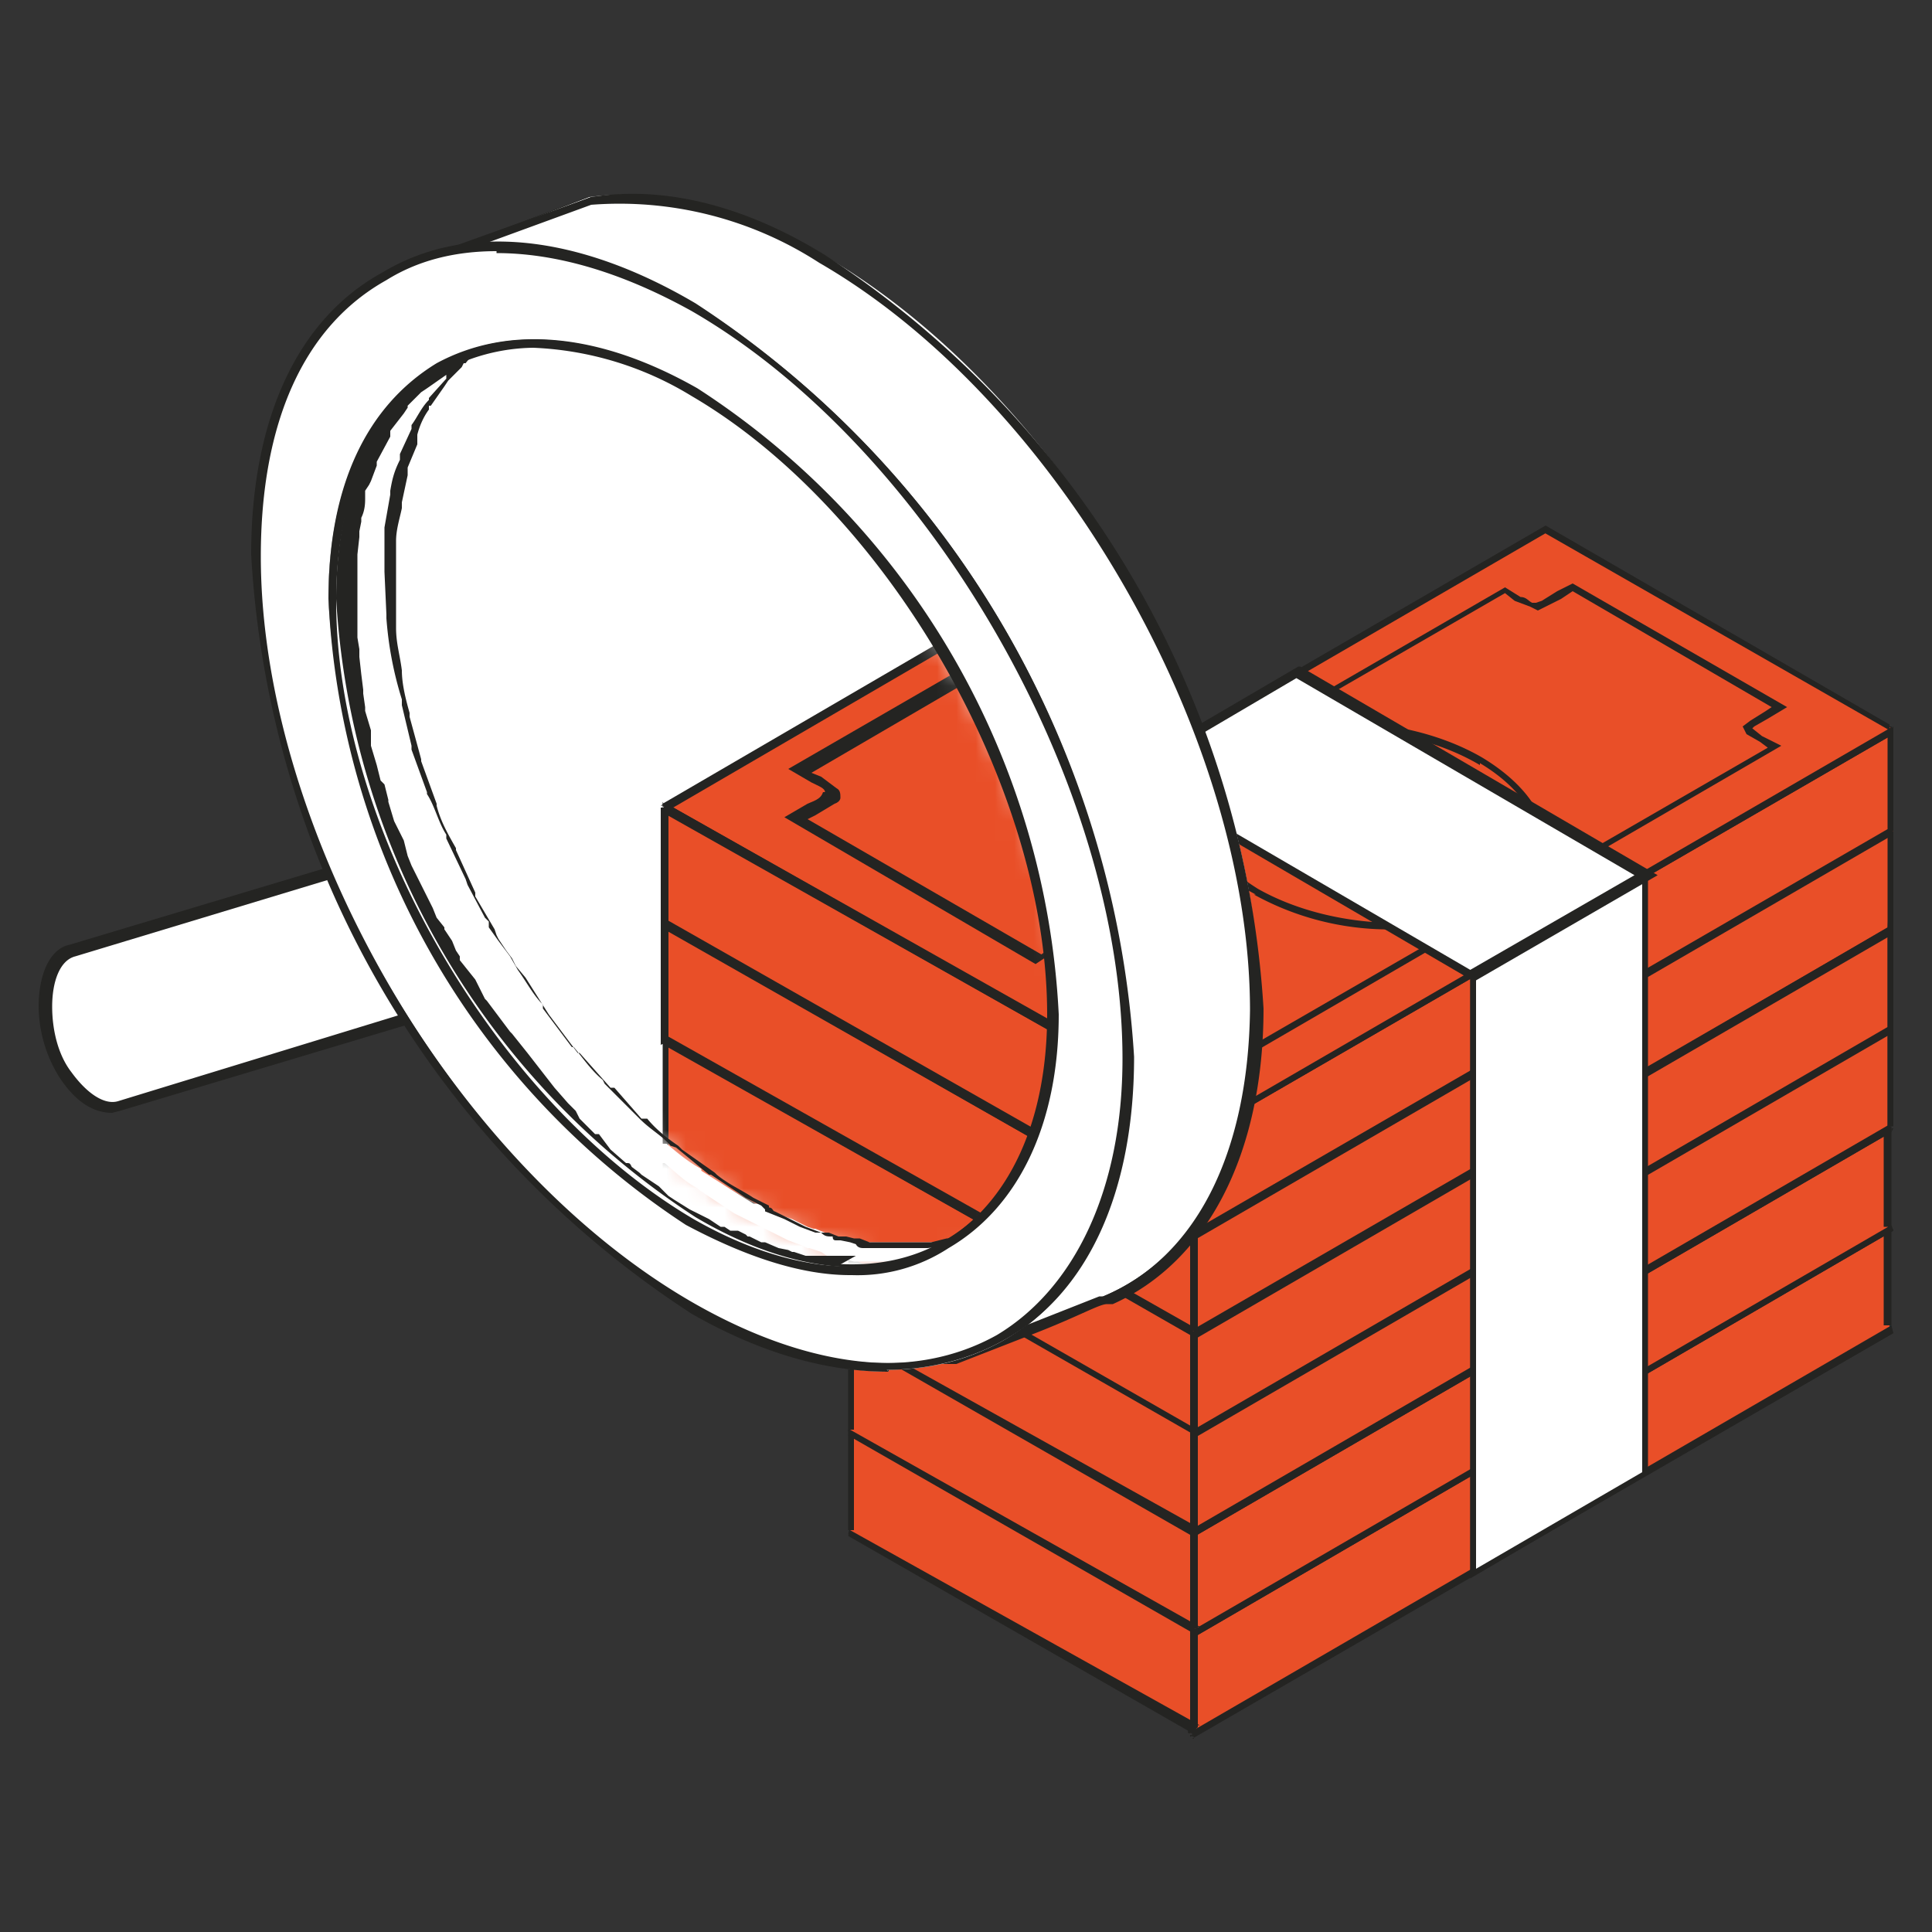 <svg xmlns="http://www.w3.org/2000/svg" width="100" height="100" fill="none">
    <rect width="100%" height="100%" fill="#333333" stroke="none"/>
    <path fill="#242422" d="M48.3 51 44 48.4l-.1.3 4.4 2.6.1-.3Zm.2.1-.2-.1v.1h.2Zm-4.6-2.7h-.3.2Z"/>
    <path fill="#242422" d="M53 53.5 48.4 51l-.2.3 4.5 2.7.1-.4Zm0 .1H52.6h.2ZM48.2 51l-.2.1h.1l.1-.1ZM97.7 68.5l-36 21v.4L98 69l-.2-.4Zm-36 21-.2.2h.1v-.1Zm36.2-20.9h-.2.2Z"/>
    <path fill="#E94F28" d="m61.6 89.7 36.2-21v-5.2l-36.2 21v5.2Z"/>
    <path fill="#242422" d="M61.5 84.5v5.2h.3v-5.2h-.3Zm36.2-21.1-36 21v.4L98 63.7l-.2-.3Zm.2 5.2v-5.1h-.4v5.1h.4ZM61.7 90 98 69l-.1-.4-36.2 21 .1.4Zm0-5.5-.2.1h.1Zm36.2-21h-.2.2Zm0 5.3h.1-.1Zm-36.4 21h.2-.2Z"/>
    <path fill="#242422" d="M61.8 89.7v-5.2h-.3v5.2h.3Zm0-5.2h-.2.2Zm-.2 5.4.2-.1h-.2v.1Z"/>
    <path fill="#E94F28" d="m61.6 84.5 36.2-21v-5.2l-36 21-.2 5.2Z"/>
    <path fill="#242422" d="M61.5 79.4v5.1h.3v-5.1h-.3Zm36.2-21.2-36 21v.4l36.2-21-.2-.4Zm.2 5.3v-5.2h-.4v5.2h.4ZM61.7 84.8 98 63.7l-.1-.3-36.2 21 .1.4Zm0-5.5h-.2.1Zm36.3-21h-.2.2Zm-.1 5.4.1-.1h-.1v.1ZM61.5 84.5l.2.1h-.2Z"/>
    <path fill="#242422" d="M61.8 84.5v-5.1h-.3v5.1h.3Zm0-5.1v-.1h-.2.2Zm-.2 5.4.2-.2h-.2v.2Z"/>
    <path fill="#E94F28" d="m61.7 79.4 36-21v-5.2l-36 21v5.2Z"/>
    <path fill="#242422" d="M61.5 74.2v5.2h.3v-5.2h-.3Zm36.3-21.1L61.6 74l.1.4 36.2-21-.1-.4Zm.2 5.2v-5.1h-.3v5.1h.3ZM61.7 79.6l36.2-21-.1-.4-36.2 21 .1.4Zm0-5.5-.2.1h.1Zm36.3-21h-.2.2Zm-.1 5.5.1-.2h-.1v.2ZM61.5 79.4h.2-.2Z"/>
    <path fill="#242422" d="M61.8 79.4v-5.2h-.3v5.2h.3Zm0-5.2h-.2.2Zm-.2 5.4.2-.1-.2.1Z"/>
    <path fill="#E94F28" d="m61.7 74.2 36-21V48l-36 21.2v5Z"/>
    <path fill="#242422" d="M61.5 69.2v5.1h.3v-5.1h-.3Zm36.3-21.3L61.6 69l.1.4 36.2-21-.1-.4Zm.2 5.3V48h-.3v5.2h.3ZM61.7 74.5l36.2-21-.1-.4-36.2 21 .1.4Zm0-5.5h-.2.1ZM98 48h-.2.2Zm-.1 5.4.1-.1h-.1v.1ZM61.5 74.2l.2.1h-.2Z"/>
    <path fill="#242422" d="M61.8 74.2v-5.1h-.3v5.1h.3Zm0-5v-.1l-.2.1h.2Zm-.2 5.3.2-.2-.2.2Z"/>
    <path fill="#E94F28" d="m61.7 69 36-21L98 43l-36.2 21v5.2Z"/>
    <path fill="#242422" d="M61.5 64v5h.3v-5h-.3Zm36.3-21.2-36.2 21 .1.4 36.2-21-.1-.4ZM98 48V43h-.3V48h.3ZM61.8 69.3l36.2-21-.1-.4-36.3 21 .2.4Zm-.2-5.5-.1.1h.1Zm36.4-21h-.2.2Zm-.1 5.5.1-.2h-.1v.2ZM61.5 69l.2.1v-.1h-.2Z"/>
    <path fill="#242422" d="M61.8 69v-5h-.3v5h.3Zm0-5h-.2.2Zm-.2 5.3.2-.1-.2.1ZM57.4 56.2l-4.5-2.7-.1.4 4.5 2.6v-.3Zm0 0H57h.3Zm-4.5-2.7-.2.1h.2Z"/>
    <path fill="#E94F28" d="M61.7 64 98 43v-5.2L61.7 59V64Z"/>
    <path fill="#242422" d="M61.6 58.9V64h.4V59h-.4Zm36.2-21.3-36.2 21 .1.4L98 38l-.1-.4ZM98 43v-5.2h-.3V43h.3ZM61.8 64.2l36.2-21-.1-.4-36.3 21 .2.4Zm-.2-5.5h-.1.1Zm36.4-21h-.2.2Zm-.1 5.4.1-.1h-.1v.1ZM61.5 64l.2.1h-.2Z"/>
    <path fill="#242422" d="M61.8 58.7 57.4 56l-.1.4 4.4 2.6.1-.3Zm0 5.3V59h-.2V64h.2ZM62 59l-.2-.1v.1h.2Zm-.4 5.3.2-.2-.2.2Zm-4.2-8h-.2.2Z"/>
    <path fill="#E94F28" d="m43.9 48.5 36-21 18 10.2L61.7 59 44 48.5Z"/>
    <path fill="#242422" d="m61.8 58.7-18-10.3v.3l18 10.3v-.3Zm36-21-36.2 21 .1.3L98 38l-.1-.4Zm-18-10.2 18 10.3v-.3L80 27.2v.3Zm-36 21.1 36.2-21v-.4l-36.2 21v.4ZM61.7 59h.1V59v.1ZM98 38v-.4l-.1.1v.3ZM80 27.3v.1Zm-36.2 21v.4V48.4ZM61.8 89.7v-.1h-.2.2ZM43.9 79.4l17.8 10.2.1-.4L44 79l-.1.4Zm18 10Zm-18-10.1.2-.1H44Z"/>
    <path fill="#E94F28" d="M61.8 89.4 44 79.3V74l17.8 10.2v5.1Z"/>
    <path fill="#242422" d="M61.6 84.3v5.1h.4v-5.1h-.4ZM44 74.3l17.8 10.2.1-.3L44 74l-.1.3Zm.2 5V74h-.3v5.2h.3Zm17.9 10L44 79.2l-.1.3 17.8 10.2.2-.4Zm-.2-5h.2l-.2-.1v.1ZM44 74.1l.1-.1-.2.1Zm0 5.2h-.1Zm17.8 10.1v.2l.2-.2h-.2Z"/>
    <path fill="#242422" d="M62 89.4v-5.1h-.4v5.1h.4Zm-.2-5.1v-.1l-.2.1h.2Zm0 5.1.2.2-.2-.2Z"/>
    <path fill="#E94F28" d="M61.8 84.3 44 74.1l-.1-5.1 18 10.2v5.1Z"/>
    <path fill="#242422" d="M61.6 79.2v5.1h.4v-5.1h-.4ZM44 69.2l17.8 10.2.1-.4L44 69l-.1.3Zm.2 5V69h-.3V74h.3Zm17.9 10L44 74l-.1.3 17.8 10.2.2-.3Zm-.2-5h.2l-.2-.2v.2ZM43.8 69l.2-.1h-.2ZM44 74h-.1v.1Zm17.8 10.2v.1l.2-.1h-.2Z"/>
    <path fill="#242422" d="M62 84.3v-5.1h-.4v5.1h.4Zm-.2-5.1V79l-.2.2h.2Zm0 5.1h-.2l.2.1v-.1Z"/>
    <path fill="#E94F28" d="M61.8 79.2 43.8 69v-5.2l18 10.2v5.2Z"/>
    <path fill="#242422" d="M61.6 74v5.2h.4V74h-.4ZM44 64l17.8 10.2.1-.3L44 63.7l-.1.3Zm.2 5v-5.2h-.3V69h.3Zm17.7 10L44 69l-.1.3 17.8 10.2.1-.4Zm0-5h.2l-.2-.1v.1Zm-18-10.2.2-.1-.2.1Zm0 5.2Zm18 10.2h.2-.2Z"/>
    <path fill="#242422" d="M62 79.2V74h-.4v5.2h.4Zm-.2-5.2v-.1l-.2.1h.2Zm0 5.2h-.2.2Z"/>
    <path fill="#E94F28" d="m61.8 74-18-10.2v-5.1l18 10.2V74Z"/>
    <path fill="#242422" d="M61.6 68.9V74h.4v-5.1h-.4Zm-17.8-10 17.8 10.2.1-.4L44 58.6l-.1.3Zm.3 5v-5.2h-.3v5.1h.3Zm17.7 10L44 63.7l-.1.3 17.8 10.2.1-.3Zm0-5v-.2.2Zm-18-10.2.2-.1h-.2Zm0 5.1v.1Zm18 10.2v.1l.2-.1h-.2Z"/>
    <path fill="#242422" d="M62 74v-5.1h-.4V74h.4Zm-.3-5.1v-.2l-.2.2h.2Zm.1 5.1h-.2l.2.1V74Z"/>
    <path fill="#E94F28" d="M61.7 68.9 44 58.7v-5.2l17.8 10.2v5.2Z"/>
    <path fill="#242422" d="M61.6 63.7v5.2h.4v-5.2h-.4Zm-17.8-10L61.6 64l.1-.3L44 53.4l-.1.3Zm.3 5v-5.2h-.3v5.2h.3Zm17.7 10L44 58.6l-.1.3 17.8 10.2.1-.4Zm0-5v-.1.1Zm-18-10.2h.2-.2Zm0 5.2Zm18 10.2h-.2.2Z"/>
    <path fill="#242422" d="M62 68.9v-5.2h-.4v5.2h.4Zm-.3-5.2v-.1l-.2.1h.2Zm0 5.2h.1Z"/>
    <path fill="#E94F28" d="M61.7 63.7 44 53.5v-5.1l17.8 10.2v5.1Z"/>
    <path fill="#242422" d="M61.6 58.6v5.1h.4v-5.1h-.4Zm-17.8-10 17.8 10.2.1-.4L44 48.3l-.1.3Zm.2 5v-5.2h-.4v5.1h.4Zm17.8 10L44 53.4l-.1.3L61.7 64l.1-.3Zm0-5v-.2.2Zm-18-10.2.2-.1h-.2Zm0 5.1v.1Zm18 10.2-.2.1.2-.1Z"/>
    <path fill="#242422" d="M62 63.7v-5.1h-.4v5.1h.4Zm-.3-5.1v-.2l-.2.2h.2Zm0 5.1.1.1v-.1Z"/>
    <path fill="#242422" d="m43.8 48.6 17.8 10.2.1-.4L44 48.3l-.1.3Zm18 10h-.2.1Zm-18-10.2v-.1.3-.2ZM61.8 89.4h-.2.2Z"/>
    <path fill="#fff" d="m76.3 81.4 8.8-5.2v-31l-8.8 5.3v31Z"/>
    <path fill="#242422" d="M76.1 81.7V50.4l9.2-5.3v31.2l-9.2 5.4Zm.3-31v30.5l8.6-5V45.6l-8.6 5Z"/>
    <path fill="#242422" d="m76.1 50.5 9-5.2v31l-9 5.3v-31Zm9-5-8.7 5.2v30.6l8.7-5.1V45.5ZM49.1 49l1-.6.8-.5v-.1l-.5-.3-1-.6 28.5-16.5.8.5c.3 0 .4.2.6.3h.2l.3-.1.8-.5.8-.4 11.1 6.4-1 .6-.7.4-.1.1.5.4 1 .5-28.4 16.5-.8-.4-.7-.4h-.1l-.4.1-.8.5-.8.5-11-6.5Zm13.3 5 .8.3.6.4 27.7-16-.4-.3-.7-.4-.2-.4.4-.3.8-.5.3-.2-10.3-6-.6.4-.8.4-.4.2-.4-.2-.8-.3-.5-.4-27.7 16 .3.3c.4.2.6.3.7.5.1 0 .2.2.1.3l-.3.3c-.1.2-.4.3-.8.5l-.4.2 10.3 6 .6-.4.8-.4.5-.1h.4Z"/>
    <path fill="#242422" d="M65 46.3c-2.1-1.1-3.4-2.7-3.4-4.3 0-1.3.8-2.6 2.3-3.4 3.3-1.8 9-1.6 12.8.6 2 1.2 3.3 2.8 3.3 4.4 0 1.2-.8 2.5-2.3 3.3a14.5 14.5 0 0 1-12.8-.6Zm11.6-6.7c-3.7-2.2-9.3-2.4-12.5-.6-1.2.8-2 1.8-2 3 0 1.5 1.1 2.8 3 4 3.7 2.1 9.3 2.4 12.5.5 1.3-.8 2-1.8 2-3 0-1.3-1-2.8-3-4Z"/>
    <path fill="#fff" d="m76.3 50.5 8.8-5.1-18-10.5-8.8 5.2 18 10.4Z"/>
    <path fill="#fff" d="M58.2 40.1H58l9-5.3 18 10.5.2.1-9 5.3L58.2 40Zm9-5.1L58.3 40l17.9 10.4 8.7-5.1L67 35Z"/>
    <path fill="#242422" d="M76.3 50.8 57.8 40l9.4-5.5h.1l18.5 10.8-9.5 5.5ZM58.6 40l17.5 10.2 8.5-4.9-17.5-10.2-8.5 5Z"/>
    <path fill="#fff" d="M33.6 49 6.2 57.1c-.8.2-1.8-.2-2.7-1.6-.7-1-1-2.3-1-3.5 0-1.7.5-2.7 1.3-3L31.2 41l2.4 8Z"/>
    <path fill="#242422" d="M5.8 57.6c-1 0-1.9-.6-2.7-1.8A7 7 0 0 1 2 52.1c0-1.7.6-3 1.6-3.2l27.7-8.3 2.6 8.6-27.7 8.3-.4.1ZM31 41.3 3.9 49.5c-.8.2-1.2 1.3-1.2 2.6 0 1.2.3 2.5 1 3.4.8 1.1 1.7 1.7 2.4 1.5l27.1-8.3-2.1-7.4Z"/>
    <path fill="#fff" d="M42.6 13.2a19.2 19.2 0 0 0-11.9-3l-10.4 4c-3 2.6-.2 5.8-.2 12C20 40.5 30 58 42.5 65c4.2 2.4 3.6 5.6 7 5.2.3 0 9.3-3.5 7.9-3-.4 0 .3-.2 0 0 4.7-2.1 7.8-7.4 7.8-15 0-14.3-10.1-31.8-22.6-39Z"/>
    <path fill="#242422" d="M49 70.5c-1.7 0-2.3-.8-3.2-2a10 10 0 0 0-3.5-3.3 49.9 49.9 0 0 1-22.6-39c0-2.3-.3-4.1-.8-5.7-.5-2.7-1-4.6 1-6.3l10.5-4c3.6-.4 7.8.6 12 3a49.6 49.6 0 0 1 22.5 39c0 7.5-2.8 13-7.6 15.2H57l-3.6 1.5c-2 .8-4 1.4-4.1 1.6h-.4ZM20.2 14.3c-1.8 1.6-1.5 3.3-1 6 .4 1.6.9 3.6.9 5.9 0 14.3 10 31.7 22.4 38.8 2 1.1 2.9 2.4 3.6 3.3.9 1.2 1.5 2 3.3 1.8l7.7-3c5-2.1 7.7-7.6 7.7-15 0-14.3-10-31.6-22.4-38.7a19.4 19.4 0 0 0-11.9-3l-10.3 3.9Z"/>
    <path fill="#fff" d="M49 70.5c-1.7 0-2.3-.8-3-2a10 10 0 0 0-3.6-3.3 49.9 49.9 0 0 1-22.6-39c0-2.3-.3-4.1-.8-5.7-.5-2.7-1-4.6 1-6.3l10.5-4c3.7-.5 7.8.5 12 3a49.9 49.9 0 0 1 22.5 39c0 7.5-2.8 13-7.6 15.2h-.2c-.4 0-1.4.5-3.7 1.5-2 .6-4 1.4-4.1 1.6h-.5ZM20.2 14.3c-1.8 1.6-1.5 3.4-1 6 .4 1.6.9 3.6.9 5.9 0 14.3 10 31.7 22.4 38.9a10 10 0 0 1 3.6 3.3c.9 1.3 1.5 2 3.3 1.8.3 0 6.4-2.5 7.8-3 5-2.1 7.7-7.6 7.7-15 0-14.4-10-31.7-22.4-39a19.6 19.6 0 0 0-11.9-3l-10.4 4Z"/>
    <path fill="#242422" d="M49 70.6c-1.7 0-2.4-1-3.2-2-.7-1.1-1.6-2.3-3.4-3.3a50.2 50.2 0 0 1-22.7-39.1c0-2.3-.4-4.3-.7-5.7-.5-2.8-1-4.7 1-6.5l10.6-3.8c3.7-.6 7.9.4 12.1 3a50.2 50.2 0 0 1 22.7 39c0 7.5-2.9 13.1-7.8 15.3H57.3c-.4 0-1.4.6-3.7 1.5l-4.1 1.6h-.6ZM20.2 14.4c-1.8 1.6-1.4 3.3-.8 6 .3 1.5.8 3.5.7 5.8 0 14.2 10 31.6 22.3 38.6 2 1.2 2.9 2.5 3.7 3.5.9 1.2 1.5 2 3.2 1.8l7.6-3h.2c4.8-2 7.5-7.4 7.6-14.8 0-14.2-10-31.6-22.3-38.7a19 19 0 0 0-11.8-3l-10.4 3.8Z"/>
    <path fill="#fff" d="M36 18.3C24.7 11.8 15.5 17 15.5 29.9c0 13 9.2 28.9 20.5 35.4s20.5 1.3 20.5-11.7c0-12.9-9.3-28.8-20.5-35.3Z"/>
    <path fill="#242422" d="M45.1 68.4c-2.8 0-6-1-9.2-2.9A45.6 45.6 0 0 1 15.3 30c0-6.2 2.1-11 6-13.3 4-2.3 9.2-1.8 14.8 1.4a45.6 45.6 0 0 1 20.6 35.6c0 6.3-2.2 11.1-6 13.4-1.8 1-3.6 1.4-5.6 1.4ZM26.7 15.6c-2 0-3.6.5-5.2 1.4-3.8 2.2-5.9 6.8-5.9 13a45 45 0 0 0 20.5 35.2c5.4 3 10.5 3.7 14.3 1.5 3.8-2.2 5.8-6.8 5.8-13a45 45 0 0 0-20.4-35.2 17 17 0 0 0-9-2.9Z"/>
    <mask id="a" width="36" height="48" x="20" y="18" maskUnits="userSpaceOnUse" style="mask-type:luminance">
        <path fill="#fff" d="m24.2 18.9-.8.8-.2.2-.7.9-.1.1-.1.1-.7 1.4v.2L21 24v.1l-.1.2c-.1.5-.4 1-.4 1.5v.3l-.2 1.7v.2l-.1 2 .1 2.2v.3l.2 2.1.5 2.2v.2c.1.7.3 1.5.6 2.2v.1c.2.7.4 1.5.8 2.2v.1c.2.7.5 1.5.9 2.2v.1l1 2.2.1.2 1 1.7v.3l.2.3.4.7.4.4.7 1 1.2 1.9v.1l1.5 2h.1l1.6 2h.1l1.6 1.6.3.3 1.6 1.3.2.1c.6.5 1.1 1 1.7 1.3l.1.1c.6.5 1.3.8 1.9 1.2l.8.4.3.1.6.4h.2l.8.4.8.4H42.8l.6.3.4.1.5.1c.2 0 .3 0 .4.2h4.7l1.2-.4H51c2.8-2.2 4.2-6 4.3-11 0-11.8-8.2-26.2-18.5-32-5-3.4-9.2-4.1-12.5-2.8Z"/>
    </mask>
    <g mask="url(#a)">
        <path fill="#242422" d="m39.6 44.7-5.2-3-.2.3 5.2 3 .2-.3Zm.2.2-.2-.2v.2h.2Zm-5.3-3.2-.3.3h.2l.1-.3Z"/>
        <path fill="#242422" d="m45 47.8-5.4-3-.2.4 5.3 3 .2-.4Zm0 .1v-.2l-.2.2h.2Zm-5.4-3.2-.3.2h.2l.1-.2ZM55 84.2v6h.4v-6h-.3Zm42.5-24.8L55.1 84l.2.3 42.5-24.7-.3-.3Zm.4 6.1v-6h-.4v6h.4ZM55.3 90.4l42.5-24.8-.3-.3L55.1 90l.2.4Zm0-6.3-.2.2h.2v-.2Zm42.6-24.6-.4-.3.2.3h.2Zm-.1 6.1v-.2h-.1v.2ZM55 90.2l.3.3v-.3H55Z"/>
        <path fill="#242422" d="M55 78.1v6h.4v-6h-.3Zm42.5-24.8L55.2 78l.2.3 42.4-24.7-.3-.3Zm.4 6.2v-6h-.4v6h.4Zm-42.5 25L98 59.6l-.2-.3L55.2 84l.2.3Zm-.2-6.5-.1.2h.2V78ZM98 53.4l-.4-.2.2.2h.2Zm-.1 6.3v-.2h-.1v.2ZM55 84.2l.3.2v-.2H55Z"/>
        <path fill="#242422" d="M55 72.2v6h.4v-6h-.3Zm42.7-25L55.2 72l.2.4L98 47.6l-.2-.4Zm.2 6.2v-6h-.4v6h.4Zm-42.5 25 42.4-24.8-.3-.3L55.2 78l.2.3Zm-.2-6.5-.1.3h.2v-.3ZM98 47.5l-.4-.3.2.3h.2Zm-.1 6.1v-.2h-.1v.2ZM55 78.1l.3.2v-.2H55Z"/>
        <path fill="#242422" d="M55 66.1v6h.4v-6h-.3Zm42.7-25L55.2 66l.2.3L98 41.5l-.2-.3Zm.2 6.4v-6.1h-.4v6h.4ZM55.4 72.3 98 47.6l-.2-.4L55.2 72l.2.4Zm-.2-6.4-.1.2h.2V66ZM98 41.4l-.4-.2.2.2h.2Zm-.1 6.2v-.3h-.1v.3ZM55 72.2l.3.2v-.2H55Z"/>
        <path fill="#242422" d="M55.2 60v6.1h.3v-6h-.3Zm42.5-24.9L55.2 59.9l.2.4L98 35.6l-.2-.5Zm.2 6.3v-6h-.4v6h.4ZM55.4 66.2 98 41.5l-.2-.3-42.5 24.7.2.3Zm-.2-6.3-.1.3h.2v-.3ZM98 35.3l-.3-.2v.2h.3Zm-.1 6.2.1-.2h-.2v.2ZM55 66.1l.3.2v-.2H55Z"/>
        <path fill="#242422" d="M55.5 66.1v-6h-.3v6h.3Zm0-6v-.3l-.2.2h.2Zm-.3 6.1.3-.2h-.2v.2ZM50.2 50.8l-5.3-3.1-.2.3 5.2 3.1.3-.3Zm0 .2v-.2l-.1.2h.2ZM45 47.8l-.3.2h.2l.1-.2Z"/>
        <path fill="#242422" d="M55.2 54v6h.3v-6h-.3ZM97.7 29 55.2 54l.2.3L98 29.5l-.2-.4Zm.3 6.2v-6h-.3v6h.3Zm-42.6 25L98 35.6l-.2-.4L55.2 60l.2.4Zm0-6.4-.2.2h.2v-.2ZM98 29.3l-.3-.3v.3h.3Zm-.1 6.1.1-.2h-.2v.2ZM55.2 60l.3.3V60h-.3Z"/>
        <path fill="#242422" d="m55.4 53.9-5.2-3.1-.3.3 5.3 3.1.2-.3Zm.2 6.1v-6h-.4v6h.4Zm0-6-.2-.3v.3h.2Zm-.4 6.3.4-.3h-.3v.3Zm-5-9.5-.4.2h.3v-.2Z"/>
        <path fill="#E94F28" d="m34.4 41.8 42.3-24.7 21 12.2L55.4 54l-21-12.2Z"/>
        <path fill="#242422" d="m55.4 53.9-21-12.2-.2.4 21 12.1.2-.3ZM97.7 29 55.2 54l.2.3L98 29.5l-.2-.4ZM76.6 17.4l21 12 .3-.3-21-12-.3.3ZM34.5 42l42.4-24.7-.2-.4-42.4 24.7.2.4Zm20.8 12.1h.3l-.2-.2v.2ZM98 29.5V29l-.1.3ZM76.9 17h-.3l.1.2.1-.2ZM34.2 41.7v.4-.3Z"/>
        <path fill="#E94F28" d="m55.4 77.9-20.9-12v-6l21 12v6Z"/>
        <path fill="#242422" d="M55.2 71.8v6h.3v-6h-.3ZM34.4 60l21 12 .3-.4-21-11.9-.3.3Zm.2 5.9v-6h-.3v6h.3Zm21 11.8-21-12-.2.4 21 12 .1-.4Zm-.2-5.9h.3l-.2-.2v.2ZM34.4 60l.2-.2-.3.2h.2Zm0 6h-.1v.2l.2-.2Zm21 12v.2l.3-.2h-.3Z"/>
        <path fill="#E94F28" d="M55.4 71.8 34.4 60v-6l21 11.9v6Z"/>
        <path fill="#242422" d="M55.2 65.8v6h.4v-6h-.4ZM34.2 54l21.1 11.9.3-.4-21.1-11.9-.2.4Zm.4 6v-6.1h-.3v6h.3Zm21 11.6L34.5 59.7l-.2.3 21 12 .3-.4Zm-.2-5.8h.3l-.1-.3-.2.3Zm-21-12 .1-.2-.3.3h.2Zm.1 6.1h-.2v.3l.2-.3Zm21 12-.2.2.4-.3h-.3Z"/>
        <path fill="#E94F28" d="m55.4 65.8-21-12v-6l21 11.9v6Z"/>
        <path fill="#242422" d="M55.2 59.7v6h.4v-6h-.4ZM34.2 48l21.1 12 .3-.4-21.1-12-.2.4Zm.4 5.9v-6.1h-.4v6h.4Zm21 11.6L34.5 53.6l-.2.4 21 11.9.3-.4Zm-.2-5.8h.3l-.1-.2-.2.2Zm-21-11.9.1-.2-.3.2h.2Zm0 6h-.2v.3l.2-.2Zm21 12v.2l.3-.2h-.3Z"/>
        <path fill="#242422" d="M55.7 65.8v-6.1h-.4v6h.4Zm-.3-6.1v-.2l-.2.2h.2Zm0 6h-.2l.3.3v-.2Z"/>
        <path fill="#E94F28" d="m55.4 59.7-21-11.9v-6l21 11.8v6.1Z"/>
        <path fill="#242422" d="M55.2 53.6v6.1h.4v-6h-.4ZM34.2 42l21.1 11.9.3-.4-21.1-11.9-.2.4Zm.4 5.8v-6h-.4v6h.4Zm21 11.8-21.1-12-.2.4 21 12 .3-.4Zm-.2-6h.3l-.1-.2-.2.2Zm-21-11.9.1-.2-.3.2h.2Zm0 6.1h-.2v.2l.2-.2Zm21 11.9v.2l.3-.2h-.3Z"/>
        <path fill="#242422" d="M55.7 59.7v-6h-.4v6h.4Zm-.3-6v-.3l-.2.2h.2Zm0 6h-.2l.3.2v-.2Z"/>
        <path fill="#242422" d="m34.3 42 21 11.9.2-.4-21-11.9-.2.4Zm21.1 11.6v.3h.1v-.3Zm-21-11.9-.1-.2v.3ZM40.6 42.3l1.2-.7c.5-.2.7-.3.8-.6h.1c0-.2-.3-.3-.7-.5l-1.2-.7 33.4-19.3 1 .5c.3.3.5.4.7.4H76.5l.9-.5 1-.6 13 7.6-1.3.7c-.5.2-.7.3-.8.5l-.1.2.7.4 1.2.7-33.4 19.3-.9-.5c-.3-.3-.6-.4-.8-.4H55.4l-.9.5-.9.6-13-7.6Zm15.6 6c.3 0 .6.2 1 .4l.6.5 32.5-18.8-.4-.2-.8-.6-.3-.3c0-.2.2-.3.4-.5l1-.6.4-.2-12-7-.7.5c-.5.2-.7.4-1 .4l-.5.3-.4-.1-.9-.5-.7-.5L42 40l.5.2.8.6c.2.1.2.3.2.5 0 0 0 .2-.3.3l-1 .6-.4.2 12.1 7 .7-.5c.5-.2.7-.4 1-.4.3-.1.4-.1.5-.3-.1.2 0 .2.2.2Z"/>
        <path fill="#fff" d="m72.4 44.3 10.4-6.1-21-12.4L51.2 32l21 12.3Z"/>
        <path fill="#242422" d="m51.2 32-.1-.1 10.5-6.2 21.2 12.4h.1l-10.5 6.3L51.2 32Zm10.5-6-10.2 6 21 12.1 10.2-6-21-12.2Z"/>
    </g>
    <path fill="#fff" d="M44.2 65.9H41.1l-.3-.1h-.5l-.3-.2h-.5l-.2-.2H39.1l-.7-.3-.8-.4h-.2l-.3-.2-.2-.1-.1-.1h-.1l-.4-.1s-.2 0-.2-.2l-.6-.3-.2-.1-.8-.5-.8-.5-.2-.3a2 2 0 0 1-.6-.4c-.2-.3-.6-.5-.8-.6l-.1-.1-.5-.4-.2-.2-.8-.7c-.1 0-.2 0-.2-.2l-.5-.3-.1-.2-.8-.8-.5-.4-.3-.4-.7-.8-.7-.8-.7-.8-.8-1v-.1c-.5-.6-.9-1-1.2-1.6l-.1-.1-.2-.1-.6-1-.2-.3c0-.1 0-.2-.2-.3l-.3-.5-.1-.1V50c-.2-.1-.2-.3-.2-.4l-.2-.4-.3-.7-.4-.7-.2-.5-.5-1c0-.3-.2-.6-.4-.9l-.1-.2-.3-.6-.3-1-.2-.4-.2-.4c0-.4-.2-.7-.3-1l-.3-.9-.2-.2c0-.2 0-.5-.2-.7l-.2-1-.1-.2-.1-.5v-.2l-.3-1v-.9l-.2-1-.1-.9v-5.4l.1-.9V27.1l.2-1v-.2l.1-.2.2-.2V25l.4-.9V24l.7-1.3h.1v-.2l.7-.9.2-.2.7-.7.1-.1.3-.3 1.1-.8 2.6-1.5h.4l-.4.3-1 .7-.2.2-.1.1-.7.7-.2.2-.7 1h-.2v.2l-.8 1.3v.2l-.5 1.4v.2l-.1.2c-.2.4-.4 1-.4 1.5v.2l-.2 1.7v.2l-.1 2.1V32.8c.2.7.2 1.5.3 2.2.1.7.2 1.5.5 2.2v.2c0 .7.3 1.5.5 2.2l.8 2.2v.2c.3.7.6 1.5 1 2.1v.2l1 2.1.1.3 1 1.7v.2l.2.3c0 .3.2.5.4.7l.4.5.6 1c.5.7.8 1.3 1.3 1.8v.2l1.5 2h.1l1.6 1.7.1.2 1.6 1.6.2.2 1.7 1.4h.2c.6.5 1.1 1 1.7 1.3l.1.1 1.8 1.2.8.4.4.2.6.3.2.1.8.4.8.3.2.1h.1l.6.2.3.2h.6l.4.2.4.1H47.5l1-.1 1.2-.4h.2c.2 0 .4 0 .5-.2h.1l.1-.1.7-.3.1.2-2.6 1.5-.7.3-.1.1h-.1c-.1.2-.4.2-.5.3-.5 0-.9.2-1.2.3H46l-1 .1h-.9V66Zm0-.3h2.2l1.1-.4h.2l.4-.2h.1l.1-.2c.3 0 .5-.2.7-.3l1-.6-1 .4H44.5l-.5-.1c-.1 0-.2 0-.3-.2h-.6l-.4-.2-.5-.2h-.1l-.3-.1-.8-.4-.9-.3-.2-.1-.6-.4h-.3l-.8-.5-1.9-1.2v-.1c-.6-.3-1.2-.8-1.8-1.3h-.2l-1.6-1.4-.3-.3L31 56l-1.7-2a22 22 0 0 1-1.5-1.9l-1.2-2-.7-1-.3-.4-.5-.7-.1-.3-.1-.3-1-1.7v-.2l-1-2.2-1-2.3-.8-2.3-.6-2.2V36L20 34a14 14 0 0 1-.3-2.2V27c.1-.6.1-1.2.3-1.7V25c0-.5.2-1 .4-1.6l.1-.2v-.1c.1-.5.4-1 .6-1.4v-.2l.8-1.4h.1V20l.7-1 .2-.1.6-.6-1 .6-1 .6-.3.3-.8.8s0 .2-.2.2l-.7 1h-.1l-.1.1-.7 1.3v.2l-.4 1v.2l-.2.2-.1.2V25.3l-.2.9V27l-.1.9V34.3l.2 1 .1.8.2 1v.2l.1.4c0 .1 0 .3.2.3 0 .3 0 .6.2 1l.2.7.1.2.4 1c0 .3.2.6.3.8l.1.5.3.5.3.9.2.5.1.3.5.9.5 1 .2.5.3.7.4.6.2.5.1.3v.2l.4.5c0 .1 0 .3.2.4l.1.2.7 1 .1.1.1.2 1.2 1.6.9 1.2.7.8.7 1 .6.7.4.4.4.4.8.8.2.2.4.3.2.2.8.7.3.2.4.4.1.1.8.6c.3 0 .4.2.6.4l.3.3.8.5.8.5.2.1.6.3v.2h.6s.2 0 .2.2l.2.1.2.1.1.1h.1l.7.4.7.2h.1l.3.1.2.1.2.1h.2l.4.2H44c-.2.6-.1.6.1.6Z"/>
    <path fill="#242422" d="M44.3 66.1c0-.1 0-.1 0 0H42.4l-.6-.1h-.4l-.4-.1H40.4l-.4-.1h-.1l-.3-.2h-.5l-.7-.3h-.1l-.7-.3h-.1l-.1-.2H37l-.2-.2h-.1l-.6-.4-.6-.4-.3-.2c-.2-.1-.5-.2-.7-.5l-.8-.5-.2-.3-.5-.3-.9-.7-.8-.7-.7-.7h-.1l-.2-.3-.5-.5h-.1l-.8-.9-.5-.4-.3-.4-.7-.8-.7-.8-.4-.6-.3-.2-.8-1.1v-.2c-.4-.5-.9-1-1.2-1.6l-.6-.9-.3-.5-.1-.3c-.2 0-.3-.3-.4-.4l-.1-.3-.1-.2-.2-.4-.4-.7-.2-.4-.3-.3-.2-.5c0-.3-.3-.7-.4-1l-.4-.8-.2-.5-.2-.5-.4-1-.4-1-.3-.9-.3-1.3-.2-.6-.3-1v-.3l-.2-.5v-.2l-.2-.9v-.1l-.1-.7-.6.1.4-.2v-1l-.2-.8v-.2l-.1-.8v-4.5l.1-1 .1-.9c.1-.3.1-.7.3-.9V25.1l.2-.2.1-.2v-.1l.3-.7.2-.4.6-1.2.2-.1V22l.8-1s0-.2.2-.2l.7-.7.2-.2.1-.1 1.2-.8 2.6-1.5h1l-.8.4v.4-.2c-.3 0-.7.3-1 .7h-.1l-.1.2-.7.7-.2.3-.7 1h-.1v.2c-.3.4-.5.9-.6 1.3V23l-.5 1.2v.4l-.3 1.4v.3c-.1.5-.3 1.1-.3 1.7v4.5c0 .8.2 1.4.3 2.2 0 .7.2 1.5.4 2.2v.2l.6 2.2v.1l.8 2.2v.1c.2.8.6 1.5 1 2.2v.1l1 2.2v.2l1 1.7.1.3.1.2.4.6.3.4.2.4.5.6 1.2 1.9 1.5 2h.1l1.6 1.8h.2l1.4 1.6h.3c.4.5 1 1 1.6 1.4l.2.2 1.7 1.2.1.1c.6.5 1.3.8 1.9 1.2l.8.4v.1c.2 0 .2.2.3.2l.6.3.2.1.8.4.8.3h.4l.5.2h.4l.4.1h.3l.5.2H48.2l.8-.2h.1l1.2-.3h.2l.5-.2H51.4l.7-.4h.1l.2.4-2.7 1.6-.7.3-.3.1-.4.1H48l-1.3.4-1 .1h-1.4Zm-.9-.6h2.8l1.1-.4h.2c.2-.1.4-.1.5-.3H48.3c.3 0 .5-.2.7-.3l-1 .1H44.7c-.1 0-.3 0-.4-.2l-.3-.1-.5-.1h-.2c-.1 0-.2 0-.2-.2-.3 0-.4 0-.6-.2H42.2l-.8-.3-.8-.4-.5-.2-.5-.2v-.1l-.2-.2-.8-.4-1.8-1.2h-.1L35 59.4l-.3-.1c-.4-.5-1-.8-1.6-1.4l-.2-.2-1.6-1.6-.1-.2c-.6-.5-1-1.1-1.5-1.7h-.1l-1.5-2V52c-.5-.5-.8-1.1-1.3-1.8l-.4-.7-.6-.8-.5-.7v-.3l-.2-.2-.9-1.7-.1-.3-1-2.1v-.2c-.4-.6-.6-1.5-1-2.1V41l-.8-2.2v-.2l-.5-2.1v-.3A18.6 18.6 0 0 1 20 32v-.2l-.1-2.2v-2.3l.3-1.7v-.2c.1-.6.2-1 .5-1.6v-.3l.6-1.3v-.2c.3-.4.5-.9.9-1.3v-.1l.9-1v-.2l-1 .7-.3.2-.7.7v.1l-.2.3-.7.9h-.1.1V22.6l-.7 1.3v.2l-.3.8-.1.2-.2.3v.4c0 .2 0 .6-.2 1v.2l-.1.5v.3l-.1.9V33l.1.6V34l.1.9.1.8v.2l.1.7v.2l.3 1v.8l.3 1 .2.8.2.2.2.8v.1l.3 1 .5 1 .2.8.2.5.3.6.3.6.5 1 .2.5.4.5v.1l.4.6.2.5.2.3v.2l.8 1 .5 1 .1.1 1.2 1.6.1.1.8 1 .7.9.7.9.7.8.4.4.2.4.8.8h.2l.6.8.8.7c.2 0 .2 0 .3.2l.4.3.1.1.9.6.5.5.3.2.8.5.8.4.2.1.6.4h.2l.3.2H38.2l.4.2.1.1h.1l.6.3h.2l.7.3.5.1.2.1h.1l.6.2H44.3l-.9.5Zm6.5-1.7.7-.2-.4.2H49.9Z"/>
    <path fill="#fff" d="M36 15.9c-12.5-7.2-22.6-1.4-22.7 12.9 0 14.3 10.1 31.8 22.5 39 12.4 7.1 22.5 1.3 22.6-13a50 50 0 0 0-22.4-39Zm-.2 47.3a40.7 40.7 0 0 1-18.6-32.1c0-11.8 8.5-16.6 18.7-10.6a40.7 40.7 0 0 1 18.5 32.1c.1 11.8-8.3 16.6-18.6 10.6Z"/>
    <path fill="#242422" d="M46 71c-3.2 0-6.7-1.1-10.2-3.2a49.9 49.9 0 0 1-22.6-39c0-7 2.4-12.1 6.8-14.6 4.3-2.6 10-2 16.1 1.6a49.6 49.6 0 0 1 22.5 39c0 7-2.4 12.1-6.6 14.6-2 1-3.9 1.5-6 1.5ZM25.7 12.8a11 11 0 0 0-5.8 1.5c-4.3 2.4-6.6 7.5-6.6 14.3C13.4 43 23.5 60.4 36 67.5c6 3.4 11.6 4 15.9 1.6 4.2-2.4 6.5-7.6 6.5-14.3 0-14.2-10-31.7-22.4-38.8-3.6-2-7-3.1-10.1-3.1Zm18.3 53c-2.6 0-5.5-1-8.5-2.7A41.3 41.3 0 0 1 17 31c0-5.7 2-10 5.6-12.1 3.5-2.1 8.3-1.7 13.4 1.2a41.3 41.3 0 0 1 18.6 32.3c0 5.7-2 10-5.5 12.1a8.6 8.6 0 0 1-5 1.4Zm-16.5-48a10 10 0 0 0-4.8 1.3c-3.4 2-5.4 6.2-5.4 11.8 0 11.8 8.3 26 18.6 32 4.9 2.9 9.6 3.3 13 1.3 3.5-2 5.4-6.2 5.4-11.8 0-11.8-8.2-26.1-18.5-32-3-1.6-5.8-2.6-8.3-2.6Z"/>
    <path fill="#fff" d="M46 71c-3.1 0-6.6-1.1-10.2-3.2a49.9 49.9 0 0 1-22.6-39c0-7 2.4-12.1 6.7-14.5 4.3-2.5 10-2 16 1.6a49.9 49.9 0 0 1 22.6 39c0 7-2.4 12.1-6.6 14.5-1.8 1-3.8 1.5-6 1.5ZM25.7 12.8a11 11 0 0 0-5.8 1.5c-4.3 2.4-6.6 7.5-6.6 14.4 0 14.3 10.1 31.7 22.5 39 6 3.3 11.6 4 15.9 1.5C56 67 58.3 61.8 58.3 55c0-14.3-10-31.7-22.4-39-3.6-2-7-3-10.1-3Zm18.3 53c-2.6 0-5.5-1-8.3-2.5A41.2 41.2 0 0 1 17 31c0-5.7 2-10 5.5-12s8.4-1.6 13.3 1.2a41.2 41.2 0 0 1 18.6 32.3c0 5.7-2 10-5.5 12-1.3.8-3 1.3-4.9 1.3ZM36 63c4.9 2.9 9.6 3.4 13.1 1.3 3.5-2 5.4-6.2 5.4-12 0-11.7-8.2-26.1-18.5-32-5-2.8-9.6-3.3-13.2-1.2-3.4 2-5.4 6.2-5.4 11.9A41 41 0 0 0 36 63Z"/>
    <path fill="#242422" d="M46 71c-3.3 0-6.7-1-10.2-3A50.2 50.2 0 0 1 13 28.7c0-7 2.4-12.2 6.8-14.6 4.3-2.6 10.1-2 16.2 1.6a50.2 50.2 0 0 1 22.7 39c0 7-2.4 12.3-6.8 14.7-1.8 1-3.9 1.5-6 1.5ZM25.7 13c-2.2 0-4.1.5-5.7 1.5-4.3 2.4-6.5 7.4-6.5 14.3 0 14.2 10 31.6 22.3 38.7 6 3.4 11.5 4 15.8 1.6 4-2.4 6.5-7.5 6.5-14.3 0-14.2-10-31.6-22.3-38.7-3.6-2-7-3-10.1-3Zm18.3 53c-2.6 0-5.5-1-8.5-2.6A41 41 0 0 1 17 31c0-5.9 2-10 5.6-12.2 3.7-2 8.4-1.6 13.5 1.3a41 41 0 0 1 18.7 32.4c0 5.7-2.1 10-5.7 12.1a8.6 8.6 0 0 1-5 1.4ZM27.6 18a10 10 0 0 0-4.8 1.3c-3.4 2-5.4 6.2-5.4 11.8 0 11.8 8.3 26 18.5 32 4.9 2.8 9.5 3.2 12.9 1.2 3.4-2 5.4-6.2 5.4-11.8 0-11.8-8.3-26.1-18.4-32a17 17 0 0 0-8.2-2.5Z"/>
</svg>
